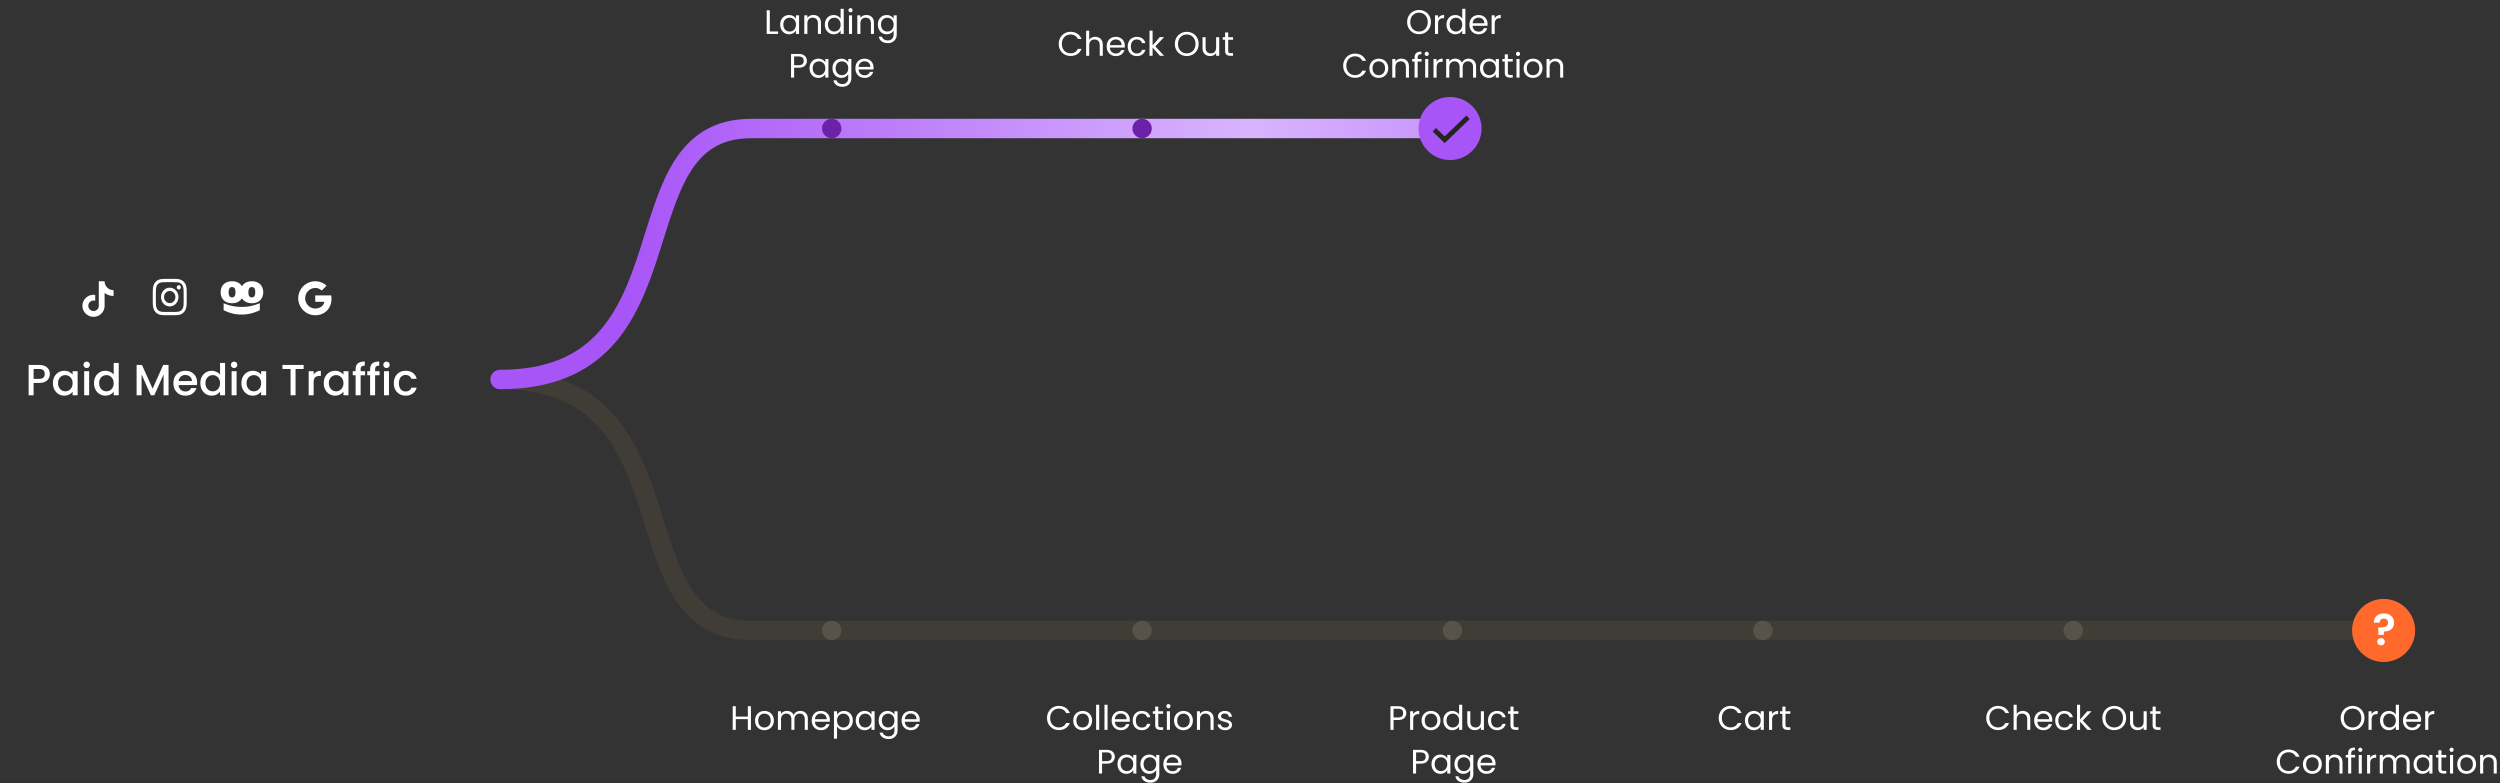 <svg xmlns="http://www.w3.org/2000/svg" width="1031" height="323" fill="none"><rect width="100%" height="100%" fill="#333333" stroke="none"/><path stroke="#403D37" stroke-linecap="round" stroke-linejoin="round" stroke-width="8" d="M206.25 156.496c82.5 0 46.339 103.5 103.5 103.5l676.25.001"/><defs><linearGradient id="a" x1="0%" x2="100%" y1="0%" y2="0%" gradientUnits="userSpaceOnUse"><stop offset="0%" stop-color="#a855f7"/><stop offset="25%" stop-color="#a855f7"/><stop offset="50%" stop-color="#d8b4fe"/><stop offset="75%" stop-color="#a855f7"/><stop offset="100%" stop-color="#a855f7"/><animate attributeName="x1" dur="2s" from="-100%" repeatCount="indefinite" to="100%"/><animate attributeName="x2" dur="2s" from="0%" repeatCount="indefinite" to="200%"/></linearGradient></defs><path stroke="url(#a)" stroke-linecap="round" stroke-linejoin="round" stroke-width="8" d="M206.25 156.501c82.5 0 46.339-103.5 103.5-103.5H598.5"/><path fill="#fff" d="M309.687 291.242V301h-1.274v-4.424h-4.97V301h-1.274v-9.758h1.274v4.284h4.97v-4.284h1.274zm5.521 9.884a3.965 3.965 0 0 1-1.96-.49 3.57 3.57 0 0 1-1.372-1.386c-.326-.607-.49-1.307-.49-2.1 0-.784.168-1.475.504-2.072a3.508 3.508 0 0 1 1.4-1.386c.588-.327 1.246-.49 1.974-.49s1.386.163 1.974.49a3.44 3.44 0 0 1 1.386 1.372c.346.597.518 1.293.518 2.086 0 .793-.177 1.493-.532 2.1a3.602 3.602 0 0 1-1.414 1.386 4.07 4.07 0 0 1-1.988.49zm0-1.12c.458 0 .887-.107 1.288-.322.402-.215.724-.537.966-.966.252-.429.378-.952.378-1.568 0-.616-.121-1.139-.364-1.568-.242-.429-.56-.747-.952-.952a2.605 2.605 0 0 0-1.274-.322c-.466 0-.896.107-1.288.322-.382.205-.69.523-.924.952-.233.429-.35.952-.35 1.568 0 .625.112 1.153.336 1.582.234.429.542.751.924.966.383.205.803.308 1.26.308zm14.835-6.818c.598 0 1.13.126 1.596.378.467.243.836.611 1.106 1.106.271.495.406 1.097.406 1.806V301h-1.26v-4.34c0-.765-.191-1.349-.574-1.75-.373-.411-.882-.616-1.526-.616-.662 0-1.19.215-1.582.644-.392.42-.588 1.031-.588 1.834V301h-1.26v-4.34c0-.765-.191-1.349-.574-1.75-.373-.411-.882-.616-1.526-.616-.662 0-1.19.215-1.582.644-.392.42-.588 1.031-.588 1.834V301h-1.274v-7.672h1.274v1.106a2.534 2.534 0 0 1 1.008-.924c.43-.215.901-.322 1.414-.322.644 0 1.214.145 1.708.434.495.289.864.714 1.106 1.274.215-.541.57-.961 1.064-1.26a3.134 3.134 0 0 1 1.652-.448zm12.198 3.682c0 .243-.014.499-.042.77h-6.132c.047.756.303 1.349.77 1.778.476.42 1.05.63 1.722.63.551 0 1.008-.126 1.372-.378.373-.261.635-.607.784-1.036h1.372a3.332 3.332 0 0 1-1.232 1.806c-.616.457-1.381.686-2.296.686-.728 0-1.381-.163-1.96-.49a3.503 3.503 0 0 1-1.344-1.386c-.327-.607-.49-1.307-.49-2.1 0-.793.159-1.489.476-2.086a3.309 3.309 0 0 1 1.33-1.372c.579-.327 1.241-.49 1.988-.49.728 0 1.372.159 1.932.476.56.317.989.756 1.288 1.316.308.551.462 1.176.462 1.876zm-1.316-.266c0-.485-.107-.901-.322-1.246a2.026 2.026 0 0 0-.882-.798 2.626 2.626 0 0 0-1.218-.28c-.644 0-1.195.205-1.652.616-.448.411-.705.98-.77 1.708h4.844zm4.272-1.862c.252-.439.625-.803 1.12-1.092.504-.299 1.087-.448 1.75-.448.681 0 1.297.163 1.848.49.56.327.998.789 1.316 1.386.317.588.476 1.274.476 2.058 0 .775-.159 1.465-.476 2.072a3.505 3.505 0 0 1-3.164 1.918c-.654 0-1.232-.145-1.736-.434-.495-.299-.873-.667-1.134-1.106v5.054h-1.274v-11.312h1.274v1.414zm5.208 2.394c0-.579-.117-1.083-.35-1.512a2.418 2.418 0 0 0-.952-.98 2.578 2.578 0 0 0-1.302-.336c-.467 0-.901.117-1.302.35-.392.224-.71.555-.952.994-.234.429-.35.929-.35 1.498 0 .579.116 1.087.35 1.526.242.429.56.761.952.994.401.224.835.336 1.302.336.476 0 .91-.112 1.302-.336.401-.233.718-.565.952-.994.233-.439.35-.952.35-1.54zm2.503 0c0-.784.158-1.47.476-2.058a3.458 3.458 0 0 1 1.302-1.386c.56-.327 1.18-.49 1.862-.49.672 0 1.255.145 1.75.434.494.289.863.653 1.106 1.092v-1.4h1.288V301h-1.288v-1.428c-.252.448-.63.821-1.134 1.12-.495.289-1.074.434-1.736.434a3.474 3.474 0 0 1-1.848-.504 3.528 3.528 0 0 1-1.302-1.414c-.318-.607-.476-1.297-.476-2.072zm6.496.014c0-.579-.117-1.083-.35-1.512a2.418 2.418 0 0 0-.952-.98 2.5 2.5 0 0 0-1.302-.35c-.476 0-.91.112-1.302.336a2.438 2.438 0 0 0-.938.98c-.234.429-.35.933-.35 1.512 0 .588.116 1.101.35 1.54.233.429.546.761.938.994.392.224.826.336 1.302.336.476 0 .91-.112 1.302-.336.401-.233.718-.565.952-.994.233-.439.35-.947.35-1.526zm6.605-3.948c.662 0 1.241.145 1.736.434.504.289.877.653 1.12 1.092v-1.4h1.288v7.84c0 .7-.15 1.321-.448 1.862a3.17 3.17 0 0 1-1.288 1.288c-.551.308-1.195.462-1.932.462-1.008 0-1.848-.238-2.52-.714a2.79 2.79 0 0 1-1.19-1.946h1.26c.14.467.429.84.868 1.12.438.289.966.434 1.582.434.7 0 1.269-.219 1.708-.658.448-.439.672-1.055.672-1.848v-1.61c-.252.448-.626.821-1.12 1.12-.495.299-1.074.448-1.736.448a3.548 3.548 0 0 1-1.862-.504 3.528 3.528 0 0 1-1.302-1.414c-.318-.607-.476-1.297-.476-2.072 0-.784.158-1.47.476-2.058a3.458 3.458 0 0 1 1.302-1.386c.56-.327 1.18-.49 1.862-.49zm2.856 3.948c0-.579-.117-1.083-.35-1.512a2.418 2.418 0 0 0-.952-.98 2.5 2.5 0 0 0-1.302-.35c-.476 0-.91.112-1.302.336a2.438 2.438 0 0 0-.938.98c-.234.429-.35.933-.35 1.512 0 .588.116 1.101.35 1.54.233.429.546.761.938.994.392.224.826.336 1.302.336.476 0 .91-.112 1.302-.336.401-.233.718-.565.952-.994.233-.439.35-.947.35-1.526zm10.441-.28c0 .243-.014.499-.042.77h-6.132c.046.756.303 1.349.77 1.778.476.42 1.05.63 1.722.63.55 0 1.008-.126 1.372-.378.373-.261.634-.607.784-1.036h1.372a3.338 3.338 0 0 1-1.232 1.806c-.616.457-1.382.686-2.296.686-.728 0-1.382-.163-1.96-.49a3.49 3.49 0 0 1-1.344-1.386c-.327-.607-.49-1.307-.49-2.1 0-.793.158-1.489.476-2.086a3.303 3.303 0 0 1 1.33-1.372c.578-.327 1.241-.49 1.988-.49.728 0 1.372.159 1.932.476.56.317.989.756 1.288 1.316.308.551.462 1.176.462 1.876zm-1.316-.266c0-.485-.108-.901-.322-1.246a2.026 2.026 0 0 0-.882-.798 2.626 2.626 0 0 0-1.218-.28c-.644 0-1.195.205-1.652.616-.448.411-.705.98-.77 1.708h4.844zm53.804-.49c0-.952.215-1.806.644-2.562a4.687 4.687 0 0 1 1.75-1.792 4.887 4.887 0 0 1 2.478-.644c1.064 0 1.993.257 2.786.77.794.513 1.372 1.241 1.736 2.184h-1.526a3.04 3.04 0 0 0-1.176-1.358c-.504-.317-1.11-.476-1.82-.476-.681 0-1.292.159-1.834.476-.541.317-.966.77-1.274 1.358-.308.579-.462 1.26-.462 2.044 0 .775.154 1.456.462 2.044a3.337 3.337 0 0 0 1.274 1.344 3.564 3.564 0 0 0 1.834.476c.71 0 1.316-.154 1.82-.462a3.04 3.04 0 0 0 1.176-1.358h1.526c-.364.933-.942 1.657-1.736 2.17-.793.504-1.722.756-2.786.756-.905 0-1.731-.21-2.478-.63a4.713 4.713 0 0 1-1.75-1.778c-.429-.756-.644-1.61-.644-2.562zm14.637 5.012a3.963 3.963 0 0 1-1.96-.49 3.564 3.564 0 0 1-1.372-1.386c-.327-.607-.49-1.307-.49-2.1 0-.784.168-1.475.504-2.072a3.501 3.501 0 0 1 1.4-1.386c.588-.327 1.246-.49 1.974-.49s1.386.163 1.974.49a3.44 3.44 0 0 1 1.386 1.372c.345.597.518 1.293.518 2.086 0 .793-.177 1.493-.532 2.1a3.609 3.609 0 0 1-1.414 1.386 4.07 4.07 0 0 1-1.988.49zm0-1.12c.457 0 .887-.107 1.288-.322.401-.215.723-.537.966-.966.252-.429.378-.952.378-1.568 0-.616-.121-1.139-.364-1.568-.243-.429-.56-.747-.952-.952a2.607 2.607 0 0 0-1.274-.322c-.467 0-.896.107-1.288.322-.383.205-.691.523-.924.952-.233.429-.35.952-.35 1.568 0 .625.112 1.153.336 1.582.233.429.541.751.924.966.383.205.803.308 1.26.308zm6.883-9.366V301h-1.274v-10.36h1.274zm3.445 0V301h-1.274v-10.36h1.274zm9.172 6.23c0 .243-.014.499-.042.77h-6.132c.046.756.303 1.349.77 1.778.476.42 1.05.63 1.722.63.55 0 1.008-.126 1.372-.378.373-.261.634-.607.784-1.036h1.372a3.338 3.338 0 0 1-1.232 1.806c-.616.457-1.382.686-2.296.686-.728 0-1.382-.163-1.96-.49a3.49 3.49 0 0 1-1.344-1.386c-.327-.607-.49-1.307-.49-2.1 0-.793.158-1.489.476-2.086a3.303 3.303 0 0 1 1.33-1.372c.578-.327 1.241-.49 1.988-.49.728 0 1.372.159 1.932.476.56.317.989.756 1.288 1.316.308.551.462 1.176.462 1.876zm-1.316-.266c0-.485-.108-.901-.322-1.246a2.026 2.026 0 0 0-.882-.798 2.626 2.626 0 0 0-1.218-.28c-.644 0-1.195.205-1.652.616-.448.411-.705.98-.77 1.708h4.844zm2.521.546c0-.793.159-1.484.476-2.072a3.436 3.436 0 0 1 1.316-1.386c.57-.327 1.218-.49 1.946-.49.943 0 1.718.229 2.324.686.616.457 1.022 1.092 1.218 1.904h-1.372a1.954 1.954 0 0 0-.77-1.106c-.373-.271-.84-.406-1.4-.406-.728 0-1.316.252-1.764.756-.448.495-.672 1.199-.672 2.114 0 .924.224 1.638.672 2.142.448.504 1.036.756 1.764.756.56 0 1.027-.131 1.4-.392.374-.261.63-.635.77-1.12h1.372c-.205.784-.616 1.414-1.232 1.89-.616.467-1.386.7-2.31.7-.728 0-1.376-.163-1.946-.49a3.436 3.436 0 0 1-1.316-1.386c-.317-.597-.476-1.297-.476-2.1zm10.534-2.772v4.522c0 .373.079.639.238.798.159.149.434.224.826.224h.938V301h-1.148c-.709 0-1.241-.163-1.596-.49-.355-.327-.532-.863-.532-1.61v-4.522h-.994v-1.05h.994v-1.932h1.274v1.932h2.002v1.05h-2.002zm4.204-2.296a.837.837 0 0 1-.616-.252.837.837 0 0 1-.252-.616c0-.243.084-.448.252-.616a.837.837 0 0 1 .616-.252c.233 0 .429.084.588.252a.837.837 0 0 1 .252.616.837.837 0 0 1-.252.616.778.778 0 0 1-.588.252zm.616 1.246V301h-1.274v-7.672h1.274zm5.517 7.798a3.963 3.963 0 0 1-1.96-.49 3.564 3.564 0 0 1-1.372-1.386c-.327-.607-.49-1.307-.49-2.1 0-.784.168-1.475.504-2.072a3.501 3.501 0 0 1 1.4-1.386c.588-.327 1.246-.49 1.974-.49s1.386.163 1.974.49a3.44 3.44 0 0 1 1.386 1.372c.345.597.518 1.293.518 2.086 0 .793-.177 1.493-.532 2.1a3.609 3.609 0 0 1-1.414 1.386 4.07 4.07 0 0 1-1.988.49zm0-1.12c.457 0 .887-.107 1.288-.322.401-.215.723-.537.966-.966.252-.429.378-.952.378-1.568 0-.616-.121-1.139-.364-1.568-.243-.429-.56-.747-.952-.952a2.607 2.607 0 0 0-1.274-.322c-.467 0-.896.107-1.288.322-.383.205-.691.523-.924.952-.233.429-.35.952-.35 1.568 0 .625.112 1.153.336 1.582.233.429.541.751.924.966.383.205.803.308 1.26.308zm9.347-6.818c.933 0 1.689.285 2.268.854.579.56.868 1.372.868 2.436V301h-1.26v-4.34c0-.765-.191-1.349-.574-1.75-.383-.411-.905-.616-1.568-.616-.672 0-1.209.21-1.61.63-.392.42-.588 1.031-.588 1.834V301h-1.274v-7.672h1.274v1.092a2.545 2.545 0 0 1 1.022-.91 3.231 3.231 0 0 1 1.442-.322zm7.933 7.938a4.052 4.052 0 0 1-1.582-.294c-.467-.205-.835-.485-1.106-.84a2.267 2.267 0 0 1-.448-1.246h1.316c.037.383.215.695.532.938.327.243.751.364 1.274.364.485 0 .868-.107 1.148-.322.28-.215.42-.485.42-.812a.786.786 0 0 0-.448-.742c-.299-.168-.761-.331-1.386-.49a11.425 11.425 0 0 1-1.4-.448 2.652 2.652 0 0 1-.924-.686c-.252-.308-.378-.709-.378-1.204 0-.392.117-.751.35-1.078.233-.327.565-.583.994-.77.429-.196.919-.294 1.47-.294.849 0 1.535.215 2.058.644.523.429.803 1.017.84 1.764h-1.274a1.307 1.307 0 0 0-.49-.966c-.289-.243-.681-.364-1.176-.364-.457 0-.821.098-1.092.294-.271.196-.406.453-.406.77a.88.88 0 0 0 .238.63c.168.159.373.289.616.392.252.093.597.201 1.036.322.551.149.999.299 1.344.448.345.14.639.355.882.644.252.289.383.667.392 1.134 0 .42-.117.798-.35 1.134-.233.336-.565.602-.994.798-.42.187-.905.28-1.456.28zm-45.54 10.972c0 .812-.28 1.489-.84 2.03-.551.532-1.396.798-2.534.798h-1.876V319h-1.274v-9.758h3.15c1.101 0 1.936.266 2.506.798.578.532.868 1.218.868 2.058zm-3.374 1.778c.709 0 1.232-.154 1.568-.462.336-.308.504-.747.504-1.316 0-1.204-.691-1.806-2.072-1.806h-1.876v3.584h1.876zm4.481 1.26c0-.784.159-1.47.476-2.058a3.458 3.458 0 0 1 1.302-1.386 3.625 3.625 0 0 1 1.862-.49c.672 0 1.255.145 1.75.434.495.289.863.653 1.106 1.092v-1.4h1.288V319h-1.288v-1.428c-.252.448-.63.821-1.134 1.12-.495.289-1.073.434-1.736.434a3.48 3.48 0 0 1-1.848-.504 3.528 3.528 0 0 1-1.302-1.414c-.317-.607-.476-1.297-.476-2.072zm6.496.014c0-.579-.117-1.083-.35-1.512a2.412 2.412 0 0 0-.952-.98 2.5 2.5 0 0 0-1.302-.35c-.476 0-.91.112-1.302.336a2.438 2.438 0 0 0-.938.98c-.233.429-.35.933-.35 1.512 0 .588.117 1.101.35 1.54.233.429.546.761.938.994.392.224.826.336 1.302.336.476 0 .91-.112 1.302-.336.401-.233.719-.565.952-.994.233-.439.35-.947.35-1.526zm6.605-3.948c.663 0 1.241.145 1.736.434.504.289.877.653 1.12 1.092v-1.4h1.288v7.84c0 .7-.149 1.321-.448 1.862a3.17 3.17 0 0 1-1.288 1.288c-.551.308-1.195.462-1.932.462-1.008 0-1.848-.238-2.52-.714a2.79 2.79 0 0 1-1.19-1.946h1.26c.14.467.429.84.868 1.12.439.289.966.434 1.582.434.7 0 1.269-.219 1.708-.658.448-.439.672-1.055.672-1.848v-1.61c-.252.448-.625.821-1.12 1.12-.495.299-1.073.448-1.736.448a3.551 3.551 0 0 1-1.862-.504 3.528 3.528 0 0 1-1.302-1.414c-.317-.607-.476-1.297-.476-2.072 0-.784.159-1.47.476-2.058a3.458 3.458 0 0 1 1.302-1.386 3.625 3.625 0 0 1 1.862-.49zm2.856 3.948c0-.579-.117-1.083-.35-1.512a2.412 2.412 0 0 0-.952-.98 2.5 2.5 0 0 0-1.302-.35c-.476 0-.91.112-1.302.336a2.438 2.438 0 0 0-.938.98c-.233.429-.35.933-.35 1.512 0 .588.117 1.101.35 1.54.233.429.546.761.938.994.392.224.826.336 1.302.336.476 0 .91-.112 1.302-.336.401-.233.719-.565.952-.994.233-.439.35-.947.35-1.526zm10.441-.28c0 .243-.014.499-.042.77h-6.132c.046.756.303 1.349.77 1.778.476.42 1.05.63 1.722.63.55 0 1.008-.126 1.372-.378.373-.261.634-.607.784-1.036h1.372a3.338 3.338 0 0 1-1.232 1.806c-.616.457-1.382.686-2.296.686-.728 0-1.382-.163-1.96-.49a3.49 3.49 0 0 1-1.344-1.386c-.327-.607-.49-1.307-.49-2.1 0-.793.158-1.489.476-2.086a3.303 3.303 0 0 1 1.33-1.372c.578-.327 1.241-.49 1.988-.49.728 0 1.372.159 1.932.476.56.317.989.756 1.288 1.316.308.551.462 1.176.462 1.876zm-1.316-.266c0-.485-.108-.901-.322-1.246a2.026 2.026 0 0 0-.882-.798 2.626 2.626 0 0 0-1.218-.28c-.644 0-1.195.205-1.652.616-.448.411-.705.98-.77 1.708h4.844zm94.014-20.506c0 .812-.28 1.489-.84 2.03-.551.532-1.396.798-2.534.798H574.7V301h-1.274v-9.758h3.15c1.101 0 1.936.266 2.506.798.578.532.868 1.218.868 2.058zm-3.374 1.778c.709 0 1.232-.154 1.568-.462.336-.308.504-.747.504-1.316 0-1.204-.691-1.806-2.072-1.806H574.7v3.584h1.876zm6.231-1.302c.224-.439.541-.779.952-1.022.42-.243.929-.364 1.526-.364v1.316h-.336c-1.428 0-2.142.775-2.142 2.324V301h-1.274v-7.672h1.274v1.246zm7.295 6.552a3.963 3.963 0 0 1-1.96-.49 3.564 3.564 0 0 1-1.372-1.386c-.327-.607-.49-1.307-.49-2.1 0-.784.168-1.475.504-2.072a3.501 3.501 0 0 1 1.4-1.386c.588-.327 1.246-.49 1.974-.49s1.386.163 1.974.49a3.44 3.44 0 0 1 1.386 1.372c.345.597.518 1.293.518 2.086 0 .793-.178 1.493-.532 2.1a3.615 3.615 0 0 1-1.414 1.386c-.598.327-1.26.49-1.988.49zm0-1.12a2.69 2.69 0 0 0 1.288-.322c.401-.215.723-.537.966-.966.252-.429.378-.952.378-1.568 0-.616-.122-1.139-.364-1.568-.243-.429-.56-.747-.952-.952a2.607 2.607 0 0 0-1.274-.322c-.467 0-.896.107-1.288.322-.383.205-.691.523-.924.952-.234.429-.35.952-.35 1.568 0 .625.112 1.153.336 1.582.233.429.541.751.924.966.382.205.802.308 1.26.308zm5.133-2.87c0-.784.158-1.47.476-2.058a3.458 3.458 0 0 1 1.302-1.386 3.65 3.65 0 0 1 1.876-.49c.597 0 1.152.14 1.666.42.513.271.905.63 1.176 1.078v-4.06h1.288V301h-1.288v-1.442c-.252.457-.626.835-1.12 1.134-.495.289-1.074.434-1.736.434a3.548 3.548 0 0 1-1.862-.504 3.528 3.528 0 0 1-1.302-1.414c-.318-.607-.476-1.297-.476-2.072zm6.496.014c0-.579-.117-1.083-.35-1.512a2.418 2.418 0 0 0-.952-.98 2.5 2.5 0 0 0-1.302-.35c-.476 0-.91.112-1.302.336a2.438 2.438 0 0 0-.938.98c-.234.429-.35.933-.35 1.512 0 .588.116 1.101.35 1.54.233.429.546.761.938.994.392.224.826.336 1.302.336.476 0 .91-.112 1.302-.336.401-.233.718-.565.952-.994.233-.439.35-.947.35-1.526zm10.245-3.822V301h-1.274v-1.134c-.243.392-.584.7-1.022.924-.43.215-.906.322-1.428.322a3.488 3.488 0 0 1-1.61-.364 2.784 2.784 0 0 1-1.134-1.12c-.271-.495-.406-1.097-.406-1.806v-4.494h1.26v4.326c0 .756.191 1.339.574 1.75.382.401.905.602 1.568.602.681 0 1.218-.21 1.61-.63.392-.42.588-1.031.588-1.834v-4.214h1.274zm1.675 3.822c0-.793.158-1.484.476-2.072a3.43 3.43 0 0 1 1.316-1.386c.569-.327 1.218-.49 1.946-.49.942 0 1.717.229 2.324.686.616.457 1.022 1.092 1.218 1.904h-1.372a1.963 1.963 0 0 0-.77-1.106c-.374-.271-.84-.406-1.4-.406-.728 0-1.316.252-1.764.756-.448.495-.672 1.199-.672 2.114 0 .924.224 1.638.672 2.142.448.504 1.036.756 1.764.756.56 0 1.026-.131 1.4-.392.373-.261.63-.635.77-1.12h1.372c-.206.784-.616 1.414-1.232 1.89-.616.467-1.386.7-2.31.7-.728 0-1.377-.163-1.946-.49a3.43 3.43 0 0 1-1.316-1.386c-.318-.597-.476-1.297-.476-2.1zm10.534-2.772v4.522c0 .373.079.639.238.798.158.149.434.224.826.224h.938V301h-1.148c-.71 0-1.242-.163-1.596-.49-.355-.327-.532-.863-.532-1.61v-4.522h-.994v-1.05h.994v-1.932h1.274v1.932h2.002v1.05h-2.002zm-34.938 17.72c0 .812-.28 1.489-.84 2.03-.551.532-1.396.798-2.534.798h-1.876V319h-1.274v-9.758h3.15c1.101 0 1.936.266 2.506.798.578.532.868 1.218.868 2.058zm-3.374 1.778c.709 0 1.232-.154 1.568-.462.336-.308.504-.747.504-1.316 0-1.204-.691-1.806-2.072-1.806h-1.876v3.584h1.876zm4.481 1.26c0-.784.159-1.47.476-2.058a3.458 3.458 0 0 1 1.302-1.386 3.625 3.625 0 0 1 1.862-.49c.672 0 1.255.145 1.75.434.495.289.863.653 1.106 1.092v-1.4h1.288V319h-1.288v-1.428c-.252.448-.63.821-1.134 1.12-.495.289-1.073.434-1.736.434a3.48 3.48 0 0 1-1.848-.504 3.528 3.528 0 0 1-1.302-1.414c-.317-.607-.476-1.297-.476-2.072zm6.496.014c0-.579-.117-1.083-.35-1.512a2.412 2.412 0 0 0-.952-.98 2.5 2.5 0 0 0-1.302-.35c-.476 0-.91.112-1.302.336a2.438 2.438 0 0 0-.938.98c-.233.429-.35.933-.35 1.512 0 .588.117 1.101.35 1.54.233.429.546.761.938.994.392.224.826.336 1.302.336.476 0 .91-.112 1.302-.336.401-.233.719-.565.952-.994.233-.439.35-.947.35-1.526zm6.605-3.948c.663 0 1.241.145 1.736.434.504.289.877.653 1.12 1.092v-1.4h1.288v7.84c0 .7-.149 1.321-.448 1.862a3.17 3.17 0 0 1-1.288 1.288c-.551.308-1.195.462-1.932.462-1.008 0-1.848-.238-2.52-.714a2.79 2.79 0 0 1-1.19-1.946h1.26c.14.467.429.84.868 1.12.439.289.966.434 1.582.434.7 0 1.269-.219 1.708-.658.448-.439.672-1.055.672-1.848v-1.61c-.252.448-.625.821-1.12 1.12-.495.299-1.073.448-1.736.448a3.551 3.551 0 0 1-1.862-.504 3.528 3.528 0 0 1-1.302-1.414c-.317-.607-.476-1.297-.476-2.072 0-.784.159-1.47.476-2.058a3.458 3.458 0 0 1 1.302-1.386 3.625 3.625 0 0 1 1.862-.49zm2.856 3.948c0-.579-.117-1.083-.35-1.512a2.412 2.412 0 0 0-.952-.98 2.5 2.5 0 0 0-1.302-.35c-.476 0-.91.112-1.302.336a2.438 2.438 0 0 0-.938.98c-.233.429-.35.933-.35 1.512 0 .588.117 1.101.35 1.54.233.429.546.761.938.994.392.224.826.336 1.302.336.476 0 .91-.112 1.302-.336.401-.233.719-.565.952-.994.233-.439.35-.947.35-1.526zm10.441-.28c0 .243-.014.499-.042.77h-6.132c.046.756.303 1.349.77 1.778.476.42 1.05.63 1.722.63.55 0 1.008-.126 1.372-.378.373-.261.634-.607.784-1.036h1.372a3.338 3.338 0 0 1-1.232 1.806c-.616.457-1.382.686-2.296.686-.728 0-1.382-.163-1.96-.49a3.49 3.49 0 0 1-1.344-1.386c-.327-.607-.49-1.307-.49-2.1 0-.793.158-1.489.476-2.086a3.303 3.303 0 0 1 1.33-1.372c.578-.327 1.241-.49 1.988-.49.728 0 1.372.159 1.932.476.56.317.989.756 1.288 1.316.308.551.462 1.176.462 1.876zm-1.316-.266c0-.485-.108-.901-.322-1.246a2.026 2.026 0 0 0-.882-.798 2.626 2.626 0 0 0-1.218-.28c-.644 0-1.195.205-1.652.616-.448.411-.705.98-.77 1.708h4.844zm93.367-18.49c0-.952.215-1.806.644-2.562a4.687 4.687 0 0 1 1.75-1.792 4.887 4.887 0 0 1 2.478-.644c1.064 0 1.993.257 2.786.77.794.513 1.372 1.241 1.736 2.184h-1.526a3.04 3.04 0 0 0-1.176-1.358c-.504-.317-1.11-.476-1.82-.476-.681 0-1.292.159-1.834.476-.541.317-.966.77-1.274 1.358-.308.579-.462 1.26-.462 2.044 0 .775.154 1.456.462 2.044a3.337 3.337 0 0 0 1.274 1.344 3.564 3.564 0 0 0 1.834.476c.71 0 1.316-.154 1.82-.462a3.04 3.04 0 0 0 1.176-1.358h1.526c-.364.933-.942 1.657-1.736 2.17-.793.504-1.722.756-2.786.756-.905 0-1.731-.21-2.478-.63a4.713 4.713 0 0 1-1.75-1.778c-.429-.756-.644-1.61-.644-2.562zm10.815 1.022c0-.784.158-1.47.476-2.058a3.458 3.458 0 0 1 1.302-1.386c.56-.327 1.18-.49 1.862-.49.672 0 1.255.145 1.75.434.494.289.863.653 1.106 1.092v-1.4h1.288V301h-1.288v-1.428c-.252.448-.63.821-1.134 1.12-.495.289-1.074.434-1.736.434a3.474 3.474 0 0 1-1.848-.504 3.528 3.528 0 0 1-1.302-1.414c-.318-.607-.476-1.297-.476-2.072zm6.496.014c0-.579-.117-1.083-.35-1.512a2.418 2.418 0 0 0-.952-.98 2.5 2.5 0 0 0-1.302-.35c-.476 0-.91.112-1.302.336a2.438 2.438 0 0 0-.938.98c-.234.429-.35.933-.35 1.512 0 .588.116 1.101.35 1.54.233.429.546.761.938.994.392.224.826.336 1.302.336.476 0 .91-.112 1.302-.336.401-.233.718-.565.952-.994.233-.439.35-.947.35-1.526zm4.715-2.576c.224-.439.541-.779.952-1.022.42-.243.928-.364 1.526-.364v1.316h-.336c-1.428 0-2.142.775-2.142 2.324V301h-1.274v-7.672h1.274v1.246zm5.502-.196v4.522c0 .373.08.639.238.798.159.149.434.224.826.224h.938V301h-1.148c-.709 0-1.241-.163-1.596-.49-.354-.327-.532-.863-.532-1.61v-4.522h-.994v-1.05h.994v-1.932h1.274v1.932h2.002v1.05h-2.002zm82.794 1.736c0-.952.215-1.806.644-2.562a4.687 4.687 0 0 1 1.75-1.792 4.887 4.887 0 0 1 2.478-.644c1.064 0 1.993.257 2.786.77.794.513 1.372 1.241 1.736 2.184h-1.526a3.04 3.04 0 0 0-1.176-1.358c-.504-.317-1.11-.476-1.82-.476-.681 0-1.292.159-1.834.476-.541.317-.966.77-1.274 1.358-.308.579-.462 1.26-.462 2.044 0 .775.154 1.456.462 2.044a3.337 3.337 0 0 0 1.274 1.344 3.564 3.564 0 0 0 1.834.476c.71 0 1.316-.154 1.82-.462a3.04 3.04 0 0 0 1.176-1.358h1.526c-.364.933-.942 1.657-1.736 2.17-.793.504-1.722.756-2.786.756-.905 0-1.731-.21-2.478-.63a4.713 4.713 0 0 1-1.75-1.778c-.429-.756-.644-1.61-.644-2.562zm15.099-2.926c.579 0 1.101.126 1.568.378.467.243.831.611 1.092 1.106.271.495.406 1.097.406 1.806V301h-1.26v-4.34c0-.765-.191-1.349-.574-1.75-.383-.411-.905-.616-1.568-.616-.672 0-1.209.21-1.61.63-.392.42-.588 1.031-.588 1.834V301h-1.274v-10.36h1.274v3.78a2.52 2.52 0 0 1 1.036-.91 3.416 3.416 0 0 1 1.498-.322zm12.147 3.682c0 .243-.014.499-.042.77h-6.132c.047.756.303 1.349.77 1.778.476.42 1.05.63 1.722.63.551 0 1.008-.126 1.372-.378.373-.261.635-.607.784-1.036h1.372a3.332 3.332 0 0 1-1.232 1.806c-.616.457-1.381.686-2.296.686-.728 0-1.381-.163-1.96-.49a3.503 3.503 0 0 1-1.344-1.386c-.327-.607-.49-1.307-.49-2.1 0-.793.159-1.489.476-2.086a3.309 3.309 0 0 1 1.33-1.372c.579-.327 1.241-.49 1.988-.49.728 0 1.372.159 1.932.476.56.317.989.756 1.288 1.316.308.551.462 1.176.462 1.876zm-1.316-.266c0-.485-.107-.901-.322-1.246a2.026 2.026 0 0 0-.882-.798 2.626 2.626 0 0 0-1.218-.28c-.644 0-1.195.205-1.652.616-.448.411-.705.98-.77 1.708h4.844zm2.522.546c0-.793.158-1.484.476-2.072a3.43 3.43 0 0 1 1.316-1.386c.569-.327 1.218-.49 1.946-.49.942 0 1.717.229 2.324.686.616.457 1.022 1.092 1.218 1.904h-1.372a1.963 1.963 0 0 0-.77-1.106c-.374-.271-.84-.406-1.4-.406-.728 0-1.316.252-1.764.756-.448.495-.672 1.199-.672 2.114 0 .924.224 1.638.672 2.142.448.504 1.036.756 1.764.756.56 0 1.026-.131 1.4-.392.373-.261.63-.635.77-1.12h1.372c-.206.784-.616 1.414-1.232 1.89-.616.467-1.386.7-2.31.7-.728 0-1.377-.163-1.946-.49a3.43 3.43 0 0 1-1.316-1.386c-.318-.597-.476-1.297-.476-2.1zm13.264 3.85-3.01-3.388V301h-1.274v-10.36h1.274v6.09l2.954-3.402h1.778l-3.612 3.822 3.626 3.85h-1.736zm11.077.098c-.905 0-1.731-.21-2.478-.63a4.778 4.778 0 0 1-1.778-1.778c-.429-.765-.644-1.624-.644-2.576s.215-1.806.644-2.562a4.65 4.65 0 0 1 1.778-1.778 4.887 4.887 0 0 1 2.478-.644c.915 0 1.745.215 2.492.644a4.572 4.572 0 0 1 1.764 1.764c.429.756.644 1.615.644 2.576 0 .961-.215 1.82-.644 2.576a4.67 4.67 0 0 1-1.764 1.778c-.747.42-1.577.63-2.492.63zm0-1.106c.681 0 1.293-.159 1.834-.476.551-.317.98-.77 1.288-1.358.317-.588.476-1.269.476-2.044 0-.784-.159-1.465-.476-2.044a3.318 3.318 0 0 0-1.274-1.358c-.541-.317-1.157-.476-1.848-.476-.691 0-1.307.159-1.848.476a3.41 3.41 0 0 0-1.288 1.358c-.308.579-.462 1.26-.462 2.044 0 .775.154 1.456.462 2.044a3.41 3.41 0 0 0 1.288 1.358 3.639 3.639 0 0 0 1.848.476zm13.386-6.664V301h-1.274v-1.134c-.243.392-.583.7-1.022.924a3.142 3.142 0 0 1-1.428.322 3.49 3.49 0 0 1-1.61-.364 2.784 2.784 0 0 1-1.134-1.12c-.271-.495-.406-1.097-.406-1.806v-4.494h1.26v4.326c0 .756.191 1.339.574 1.75.383.401.905.602 1.568.602.681 0 1.218-.21 1.61-.63.392-.42.588-1.031.588-1.834v-4.214h1.274zm3.705 1.05v4.522c0 .373.079.639.238.798.159.149.434.224.826.224h.938V301h-1.148c-.709 0-1.241-.163-1.596-.49-.355-.327-.532-.863-.532-1.61v-4.522h-.994v-1.05h.994v-1.932h1.274v1.932h2.002v1.05h-2.002zm81.196 6.72c-.905 0-1.731-.21-2.478-.63a4.778 4.778 0 0 1-1.778-1.778c-.429-.765-.644-1.624-.644-2.576s.215-1.806.644-2.562a4.65 4.65 0 0 1 1.778-1.778 4.887 4.887 0 0 1 2.478-.644c.915 0 1.745.215 2.492.644a4.572 4.572 0 0 1 1.764 1.764c.429.756.644 1.615.644 2.576 0 .961-.215 1.82-.644 2.576a4.67 4.67 0 0 1-1.764 1.778c-.747.42-1.577.63-2.492.63zm0-1.106c.681 0 1.293-.159 1.834-.476.551-.317.98-.77 1.288-1.358.317-.588.476-1.269.476-2.044 0-.784-.159-1.465-.476-2.044a3.318 3.318 0 0 0-1.274-1.358c-.541-.317-1.157-.476-1.848-.476-.691 0-1.307.159-1.848.476a3.41 3.41 0 0 0-1.288 1.358c-.308.579-.462 1.26-.462 2.044 0 .775.154 1.456.462 2.044a3.41 3.41 0 0 0 1.288 1.358 3.639 3.639 0 0 0 1.848.476zm7.856-5.418c.224-.439.541-.779.952-1.022.42-.243.929-.364 1.526-.364v1.316h-.336c-1.428 0-2.142.775-2.142 2.324V301h-1.274v-7.672h1.274v1.246zm3.473 2.562c0-.784.158-1.47.476-2.058a3.458 3.458 0 0 1 1.302-1.386 3.65 3.65 0 0 1 1.876-.49c.597 0 1.152.14 1.666.42.513.271.905.63 1.176 1.078v-4.06h1.288V301h-1.288v-1.442c-.252.457-.626.835-1.12 1.134-.495.289-1.074.434-1.736.434a3.548 3.548 0 0 1-1.862-.504 3.528 3.528 0 0 1-1.302-1.414c-.318-.607-.476-1.297-.476-2.072zm6.496.014c0-.579-.117-1.083-.35-1.512a2.418 2.418 0 0 0-.952-.98 2.5 2.5 0 0 0-1.302-.35c-.476 0-.91.112-1.302.336a2.438 2.438 0 0 0-.938.98c-.234.429-.35.933-.35 1.512 0 .588.116 1.101.35 1.54.233.429.546.761.938.994.392.224.826.336 1.302.336.476 0 .91-.112 1.302-.336.401-.233.718-.565.952-.994.233-.439.35-.947.35-1.526zm10.441-.28c0 .243-.014.499-.042.77h-6.132c.046.756.303 1.349.77 1.778.476.42 1.05.63 1.722.63.55 0 1.008-.126 1.372-.378.373-.261.634-.607.784-1.036h1.372a3.338 3.338 0 0 1-1.232 1.806c-.616.457-1.382.686-2.296.686-.728 0-1.382-.163-1.96-.49a3.49 3.49 0 0 1-1.344-1.386c-.327-.607-.49-1.307-.49-2.1 0-.793.158-1.489.476-2.086a3.303 3.303 0 0 1 1.33-1.372c.578-.327 1.241-.49 1.988-.49.728 0 1.372.159 1.932.476.56.317.989.756 1.288 1.316.308.551.462 1.176.462 1.876zm-1.316-.266c0-.485-.108-.901-.322-1.246a2.026 2.026 0 0 0-.882-.798 2.626 2.626 0 0 0-1.218-.28c-.644 0-1.195.205-1.652.616-.448.411-.705.98-.77 1.708h4.844zm4.275-2.03c.22-.439.54-.779.95-1.022.42-.243.93-.364 1.52-.364v1.316h-.33c-1.43 0-2.14.775-2.14 2.324V301h-1.28v-7.672h1.28v1.246zm-62.498 19.54c0-.952.215-1.806.644-2.562a4.68 4.68 0 0 1 1.75-1.792 4.887 4.887 0 0 1 2.478-.644c1.064 0 1.993.257 2.786.77.793.513 1.372 1.241 1.736 2.184H946.8c-.271-.588-.663-1.041-1.176-1.358-.504-.317-1.111-.476-1.82-.476-.681 0-1.293.159-1.834.476-.541.317-.966.77-1.274 1.358-.308.579-.462 1.26-.462 2.044 0 .775.154 1.456.462 2.044a3.337 3.337 0 0 0 1.274 1.344c.541.317 1.153.476 1.834.476.709 0 1.316-.154 1.82-.462.513-.317.905-.77 1.176-1.358h1.526c-.364.933-.943 1.657-1.736 2.17-.793.504-1.722.756-2.786.756-.905 0-1.731-.21-2.478-.63a4.706 4.706 0 0 1-1.75-1.778c-.429-.756-.644-1.61-.644-2.562zm14.637 5.012a3.963 3.963 0 0 1-1.96-.49 3.564 3.564 0 0 1-1.372-1.386c-.327-.607-.49-1.307-.49-2.1 0-.784.168-1.475.504-2.072a3.501 3.501 0 0 1 1.4-1.386c.588-.327 1.246-.49 1.974-.49s1.386.163 1.974.49a3.44 3.44 0 0 1 1.386 1.372c.345.597.518 1.293.518 2.086 0 .793-.178 1.493-.532 2.1a3.615 3.615 0 0 1-1.414 1.386c-.598.327-1.26.49-1.988.49zm0-1.12a2.69 2.69 0 0 0 1.288-.322c.401-.215.723-.537.966-.966.252-.429.378-.952.378-1.568 0-.616-.122-1.139-.364-1.568-.243-.429-.56-.747-.952-.952a2.607 2.607 0 0 0-1.274-.322c-.467 0-.896.107-1.288.322-.383.205-.691.523-.924.952-.234.429-.35.952-.35 1.568 0 .625.112 1.153.336 1.582.233.429.541.751.924.966.382.205.802.308 1.26.308zm9.347-6.818c.933 0 1.689.285 2.268.854.578.56.868 1.372.868 2.436V319h-1.26v-4.34c0-.765-.192-1.349-.574-1.75-.383-.411-.906-.616-1.568-.616-.672 0-1.209.21-1.61.63-.392.42-.588 1.031-.588 1.834V319h-1.274v-7.672h1.274v1.092a2.538 2.538 0 0 1 1.022-.91 3.228 3.228 0 0 1 1.442-.322zm8.339 1.19h-1.61V319h-1.274v-6.622h-.994v-1.05h.994v-.546c0-.859.219-1.484.658-1.876.448-.401 1.162-.602 2.142-.602v1.064c-.56 0-.957.112-1.19.336-.224.215-.336.574-.336 1.078v.546h1.61v1.05zm2.143-2.296a.837.837 0 0 1-.616-.252.837.837 0 0 1-.252-.616c0-.243.084-.448.252-.616a.837.837 0 0 1 .616-.252c.233 0 .429.084.588.252a.837.837 0 0 1 .252.616.837.837 0 0 1-.252.616.778.778 0 0 1-.588.252zm.616 1.246V319h-1.274v-7.672h1.274zm3.445 1.246c.224-.439.542-.779.952-1.022.42-.243.929-.364 1.526-.364v1.316h-.336c-1.428 0-2.142.775-2.142 2.324V319h-1.274v-7.672h1.274v1.246zm13.175-1.386c.597 0 1.129.126 1.596.378.467.243.835.611 1.106 1.106.271.495.406 1.097.406 1.806V319h-1.26v-4.34c0-.765-.191-1.349-.574-1.75-.373-.411-.882-.616-1.526-.616-.663 0-1.19.215-1.582.644-.392.42-.588 1.031-.588 1.834V319h-1.26v-4.34c0-.765-.191-1.349-.574-1.75-.373-.411-.882-.616-1.526-.616-.663 0-1.19.215-1.582.644-.392.42-.588 1.031-.588 1.834V319h-1.274v-7.672h1.274v1.106a2.534 2.534 0 0 1 1.008-.924 3.113 3.113 0 0 1 1.414-.322c.644 0 1.213.145 1.708.434.495.289.863.714 1.106 1.274a2.52 2.52 0 0 1 1.064-1.26 3.131 3.131 0 0 1 1.652-.448zm4.722 3.948c0-.784.159-1.47.476-2.058a3.458 3.458 0 0 1 1.302-1.386 3.625 3.625 0 0 1 1.862-.49c.672 0 1.254.145 1.754.434.49.289.86.653 1.1 1.092v-1.4h1.29V319h-1.29v-1.428c-.25.448-.63.821-1.13 1.12-.5.289-1.075.434-1.738.434a3.48 3.48 0 0 1-1.848-.504 3.528 3.528 0 0 1-1.302-1.414c-.317-.607-.476-1.297-.476-2.072zm6.494.014c0-.579-.11-1.083-.35-1.512a2.395 2.395 0 0 0-.95-.98 2.496 2.496 0 0 0-1.302-.35c-.476 0-.91.112-1.302.336a2.438 2.438 0 0 0-.938.98c-.233.429-.35.933-.35 1.512 0 .588.117 1.101.35 1.54.233.429.546.761.938.994.392.224.826.336 1.302.336.476 0 .912-.112 1.302-.336.4-.233.72-.565.95-.994.24-.439.35-.947.35-1.526zm5-2.772v4.522c0 .373.08.639.23.798.16.149.44.224.83.224h.94V319h-1.15c-.71 0-1.24-.163-1.6-.49-.35-.327-.53-.863-.53-1.61v-4.522h-.99v-1.05h.99v-1.932h1.28v1.932h2v1.05h-2zm4.2-2.296a.854.854 0 0 1-.87-.868.854.854 0 0 1 .87-.868c.23 0 .43.084.59.252.17.168.25.373.25.616s-.08.448-.25.616a.788.788 0 0 1-.59.252zm.62 1.246V319h-1.28v-7.672h1.28zm5.51 7.798c-.71 0-1.37-.163-1.96-.49a3.648 3.648 0 0 1-1.37-1.386c-.32-.607-.49-1.307-.49-2.1 0-.784.17-1.475.51-2.072.34-.607.81-1.069 1.4-1.386.58-.327 1.24-.49 1.97-.49s1.39.163 1.97.49c.59.317 1.05.775 1.39 1.372.35.597.52 1.293.52 2.086 0 .793-.18 1.493-.53 2.1a3.637 3.637 0 0 1-1.42 1.386c-.6.327-1.26.49-1.99.49zm0-1.12c.46 0 .89-.107 1.29-.322.4-.215.73-.537.97-.966.25-.429.38-.952.38-1.568 0-.616-.13-1.139-.37-1.568a2.328 2.328 0 0 0-.95-.952 2.606 2.606 0 0 0-1.27-.322c-.47 0-.9.107-1.29.322-.38.205-.69.523-.93.952-.23.429-.35.952-.35 1.568 0 .625.12 1.153.34 1.582.23.429.54.751.92.966.39.205.81.308 1.26.308zm9.35-6.818c.93 0 1.69.285 2.27.854.58.56.87 1.372.87 2.436V319h-1.26v-4.34c0-.765-.19-1.349-.58-1.75-.38-.411-.9-.616-1.57-.616s-1.2.21-1.61.63c-.39.42-.58 1.031-.58 1.834V319h-1.28v-7.672h1.28v1.092a2.52 2.52 0 0 1 1.02-.91c.44-.215.92-.322 1.44-.322zM317.461 12.964h3.416V14h-4.69V4.242h1.274v8.722zm4.293-2.828c0-.784.159-1.47.476-2.058a3.467 3.467 0 0 1 1.302-1.386 3.629 3.629 0 0 1 1.862-.49c.672 0 1.256.145 1.75.434.495.29.864.653 1.106 1.092v-1.4h1.288V14h-1.288v-1.428c-.252.448-.63.821-1.134 1.12-.494.29-1.073.434-1.736.434a3.48 3.48 0 0 1-1.848-.504 3.544 3.544 0 0 1-1.302-1.414c-.317-.607-.476-1.297-.476-2.072zm6.496.014c0-.579-.116-1.083-.35-1.512a2.403 2.403 0 0 0-.952-.98 2.498 2.498 0 0 0-1.302-.35c-.476 0-.91.112-1.302.336-.392.224-.704.55-.938.98-.233.43-.35.933-.35 1.512 0 .588.117 1.101.35 1.54.234.43.546.76.938.994.392.224.826.336 1.302.336.476 0 .91-.112 1.302-.336.402-.233.719-.565.952-.994.234-.439.35-.947.35-1.526zm7.179-3.962c.934 0 1.69.285 2.268.854.579.56.868 1.372.868 2.436V14h-1.26V9.66c0-.765-.191-1.349-.574-1.75-.382-.41-.905-.616-1.568-.616-.672 0-1.208.21-1.61.63-.392.42-.588 1.031-.588 1.834V14h-1.274V6.328h1.274V7.42a2.542 2.542 0 0 1 1.022-.91c.439-.215.92-.322 1.442-.322zm4.741 3.948c0-.784.159-1.47.476-2.058a3.467 3.467 0 0 1 1.302-1.386 3.656 3.656 0 0 1 1.876-.49c.598 0 1.153.14 1.666.42.514.27.906.63 1.176 1.078V3.64h1.288V14h-1.288v-1.442a3.03 3.03 0 0 1-1.12 1.134c-.494.29-1.073.434-1.736.434a3.551 3.551 0 0 1-1.862-.504 3.544 3.544 0 0 1-1.302-1.414c-.317-.607-.476-1.297-.476-2.072zm6.496.014c0-.579-.116-1.083-.35-1.512a2.403 2.403 0 0 0-.952-.98 2.498 2.498 0 0 0-1.302-.35c-.476 0-.91.112-1.302.336-.392.224-.704.55-.938.98-.233.43-.35.933-.35 1.512 0 .588.117 1.101.35 1.54.234.43.546.76.938.994.392.224.826.336 1.302.336.476 0 .91-.112 1.302-.336.402-.233.719-.565.952-.994.234-.439.35-.947.35-1.526zm4.099-5.068a.839.839 0 0 1-.616-.252.838.838 0 0 1-.252-.616c0-.243.084-.448.252-.616a.839.839 0 0 1 .616-.252c.234 0 .43.084.588.252a.838.838 0 0 1 .252.616.838.838 0 0 1-.252.616.775.775 0 0 1-.588.252zm.616 1.246V14h-1.274V6.328h1.274zm5.91-.14c.933 0 1.689.285 2.268.854.578.56.868 1.372.868 2.436V14h-1.26V9.66c0-.765-.192-1.349-.574-1.75-.383-.41-.906-.616-1.568-.616-.672 0-1.209.21-1.61.63-.392.42-.588 1.031-.588 1.834V14h-1.274V6.328h1.274V7.42a2.536 2.536 0 0 1 1.022-.91 3.233 3.233 0 0 1 1.442-.322zm8.381.014c.662 0 1.241.145 1.736.434.504.29.877.653 1.12 1.092v-1.4h1.288v7.84c0 .7-.15 1.32-.448 1.862-.299.55-.728.98-1.288 1.288-.551.308-1.195.462-1.932.462-1.008 0-1.848-.238-2.52-.714a2.79 2.79 0 0 1-1.19-1.946h1.26c.14.467.429.84.868 1.12.438.29.966.434 1.582.434.7 0 1.269-.22 1.708-.658.448-.439.672-1.055.672-1.848v-1.61c-.252.448-.626.821-1.12 1.12-.495.299-1.074.448-1.736.448a3.548 3.548 0 0 1-1.862-.504 3.53 3.53 0 0 1-1.302-1.414c-.318-.607-.476-1.297-.476-2.072 0-.784.158-1.47.476-2.058a3.453 3.453 0 0 1 1.302-1.386c.56-.327 1.18-.49 1.862-.49zm2.856 3.948c0-.579-.117-1.083-.35-1.512a2.416 2.416 0 0 0-.952-.98 2.498 2.498 0 0 0-1.302-.35c-.476 0-.91.112-1.302.336-.392.224-.705.55-.938.98-.234.43-.35.933-.35 1.512 0 .588.116 1.101.35 1.54.233.43.546.76.938.994.392.224.826.336 1.302.336.476 0 .91-.112 1.302-.336.401-.233.718-.565.952-.994.233-.439.35-.947.35-1.526zm-35.781 14.948c0 .812-.28 1.489-.84 2.03-.551.532-1.396.798-2.534.798h-1.876V32h-1.274v-9.758h3.15c1.101 0 1.936.266 2.506.798.578.532.868 1.218.868 2.058zm-3.374 1.778c.709 0 1.232-.154 1.568-.462.336-.308.504-.747.504-1.316 0-1.204-.691-1.806-2.072-1.806h-1.876v3.584h1.876zm4.481 1.26c0-.784.159-1.47.476-2.058a3.454 3.454 0 0 1 1.302-1.386 3.628 3.628 0 0 1 1.862-.49c.672 0 1.255.145 1.75.434.495.29.863.653 1.106 1.092v-1.4h1.288V32h-1.288v-1.428c-.252.448-.63.821-1.134 1.12-.495.29-1.073.434-1.736.434a3.48 3.48 0 0 1-1.848-.504 3.53 3.53 0 0 1-1.302-1.414c-.317-.607-.476-1.297-.476-2.072zm6.496.014c0-.579-.117-1.083-.35-1.512a2.41 2.41 0 0 0-.952-.98 2.498 2.498 0 0 0-1.302-.35c-.476 0-.91.112-1.302.336-.392.224-.705.55-.938.98-.233.43-.35.933-.35 1.512 0 .588.117 1.101.35 1.54.233.43.546.76.938.994.392.224.826.336 1.302.336.476 0 .91-.112 1.302-.336.401-.233.719-.565.952-.994.233-.439.35-.947.35-1.526zm6.605-3.948c.663 0 1.241.145 1.736.434.504.29.877.653 1.12 1.092v-1.4h1.288v7.84c0 .7-.149 1.32-.448 1.862-.299.55-.728.98-1.288 1.288-.551.308-1.195.462-1.932.462-1.008 0-1.848-.238-2.52-.714a2.79 2.79 0 0 1-1.19-1.946h1.26c.14.467.429.84.868 1.12.439.29.966.434 1.582.434.7 0 1.269-.22 1.708-.658.448-.439.672-1.055.672-1.848v-1.61c-.252.448-.625.821-1.12 1.12-.495.299-1.073.448-1.736.448a3.551 3.551 0 0 1-1.862-.504 3.53 3.53 0 0 1-1.302-1.414c-.317-.607-.476-1.297-.476-2.072 0-.784.159-1.47.476-2.058a3.454 3.454 0 0 1 1.302-1.386 3.628 3.628 0 0 1 1.862-.49zm2.856 3.948c0-.579-.117-1.083-.35-1.512a2.41 2.41 0 0 0-.952-.98 2.498 2.498 0 0 0-1.302-.35c-.476 0-.91.112-1.302.336-.392.224-.705.55-.938.98-.233.43-.35.933-.35 1.512 0 .588.117 1.101.35 1.54.233.43.546.76.938.994.392.224.826.336 1.302.336.476 0 .91-.112 1.302-.336.401-.233.719-.565.952-.994.233-.439.35-.947.35-1.526zm10.441-.28c0 .243-.014.5-.042.77h-6.132c.046.756.303 1.349.77 1.778.476.42 1.05.63 1.722.63.55 0 1.008-.126 1.372-.378.373-.261.634-.607.784-1.036h1.372a3.336 3.336 0 0 1-1.232 1.806c-.616.457-1.382.686-2.296.686-.728 0-1.382-.163-1.96-.49a3.485 3.485 0 0 1-1.344-1.386c-.327-.607-.49-1.307-.49-2.1 0-.793.158-1.489.476-2.086a3.303 3.303 0 0 1 1.33-1.372c.578-.327 1.241-.49 1.988-.49.728 0 1.372.159 1.932.476.56.317.989.756 1.288 1.316.308.55.462 1.176.462 1.876zm-1.316-.266c0-.485-.108-.9-.322-1.246a2.03 2.03 0 0 0-.882-.798 2.63 2.63 0 0 0-1.218-.28c-.644 0-1.195.205-1.652.616-.448.41-.705.98-.77 1.708h4.844zm77.689-9.49c0-.952.215-1.806.644-2.562a4.687 4.687 0 0 1 1.75-1.792 4.884 4.884 0 0 1 2.478-.644c1.064 0 1.993.257 2.786.77.794.513 1.372 1.241 1.736 2.184h-1.526a3.041 3.041 0 0 0-1.176-1.358c-.504-.317-1.11-.476-1.82-.476-.681 0-1.292.159-1.834.476a3.32 3.32 0 0 0-1.274 1.358c-.308.579-.462 1.26-.462 2.044 0 .775.154 1.456.462 2.044a3.341 3.341 0 0 0 1.274 1.344 3.561 3.561 0 0 0 1.834.476c.71 0 1.316-.154 1.82-.462a3.04 3.04 0 0 0 1.176-1.358h1.526c-.364.933-.942 1.657-1.736 2.17-.793.504-1.722.756-2.786.756-.905 0-1.731-.21-2.478-.63a4.715 4.715 0 0 1-1.75-1.778c-.429-.756-.644-1.61-.644-2.562zm15.099-2.926c.579 0 1.101.126 1.568.378.467.243.831.611 1.092 1.106.271.495.406 1.097.406 1.806V23h-1.26v-4.34c0-.765-.191-1.349-.574-1.75-.383-.41-.905-.616-1.568-.616-.672 0-1.209.21-1.61.63-.392.42-.588 1.031-.588 1.834V23h-1.274V12.64h1.274v3.78a2.518 2.518 0 0 1 1.036-.91 3.42 3.42 0 0 1 1.498-.322zm12.147 3.682c0 .243-.014.5-.042.77h-6.132c.047.756.303 1.349.77 1.778.476.42 1.05.63 1.722.63.551 0 1.008-.126 1.372-.378.373-.261.635-.607.784-1.036h1.372a3.33 3.33 0 0 1-1.232 1.806c-.616.457-1.381.686-2.296.686-.728 0-1.381-.163-1.96-.49a3.499 3.499 0 0 1-1.344-1.386c-.327-.607-.49-1.307-.49-2.1 0-.793.159-1.489.476-2.086a3.309 3.309 0 0 1 1.33-1.372c.579-.327 1.241-.49 1.988-.49.728 0 1.372.159 1.932.476.56.317.989.756 1.288 1.316.308.55.462 1.176.462 1.876zm-1.316-.266c0-.485-.107-.9-.322-1.246a2.03 2.03 0 0 0-.882-.798 2.63 2.63 0 0 0-1.218-.28c-.644 0-1.195.205-1.652.616-.448.41-.705.98-.77 1.708h4.844zm2.522.546c0-.793.158-1.484.476-2.072a3.426 3.426 0 0 1 1.316-1.386c.569-.327 1.218-.49 1.946-.49.942 0 1.717.229 2.324.686.616.457 1.022 1.092 1.218 1.904h-1.372a1.963 1.963 0 0 0-.77-1.106c-.374-.27-.84-.406-1.4-.406-.728 0-1.316.252-1.764.756-.448.495-.672 1.2-.672 2.114 0 .924.224 1.638.672 2.142.448.504 1.036.756 1.764.756.56 0 1.026-.13 1.4-.392.373-.261.63-.635.77-1.12h1.372c-.206.784-.616 1.414-1.232 1.89-.616.467-1.386.7-2.31.7-.728 0-1.377-.163-1.946-.49a3.426 3.426 0 0 1-1.316-1.386c-.318-.597-.476-1.297-.476-2.1zM478.341 23l-3.01-3.388V23h-1.274V12.64h1.274v6.09l2.954-3.402h1.778l-3.612 3.822 3.626 3.85h-1.736zm11.077.098c-.905 0-1.731-.21-2.478-.63a4.78 4.78 0 0 1-1.778-1.778c-.429-.765-.644-1.624-.644-2.576s.215-1.806.644-2.562a4.649 4.649 0 0 1 1.778-1.778 4.884 4.884 0 0 1 2.478-.644c.915 0 1.745.215 2.492.644a4.572 4.572 0 0 1 1.764 1.764c.429.756.644 1.615.644 2.576 0 .961-.215 1.82-.644 2.576a4.673 4.673 0 0 1-1.764 1.778c-.747.42-1.577.63-2.492.63zm0-1.106c.681 0 1.293-.159 1.834-.476.551-.317.98-.77 1.288-1.358.317-.588.476-1.27.476-2.044 0-.784-.159-1.465-.476-2.044a3.32 3.32 0 0 0-1.274-1.358c-.541-.317-1.157-.476-1.848-.476-.691 0-1.307.159-1.848.476a3.41 3.41 0 0 0-1.288 1.358c-.308.579-.462 1.26-.462 2.044 0 .775.154 1.456.462 2.044.317.588.747 1.04 1.288 1.358a3.636 3.636 0 0 0 1.848.476zm13.386-6.664V23h-1.274v-1.134c-.243.392-.583.7-1.022.924a3.146 3.146 0 0 1-1.428.322 3.494 3.494 0 0 1-1.61-.364 2.786 2.786 0 0 1-1.134-1.12c-.271-.495-.406-1.097-.406-1.806v-4.494h1.26v4.326c0 .756.191 1.34.574 1.75.383.401.905.602 1.568.602.681 0 1.218-.21 1.61-.63.392-.42.588-1.031.588-1.834v-4.214h1.274zm3.705 1.05V20.9c0 .373.079.64.238.798.159.15.434.224.826.224h.938V23h-1.148c-.709 0-1.241-.163-1.596-.49-.355-.327-.532-.863-.532-1.61v-4.522h-.994v-1.05h.994v-1.932h1.274v1.932h2.002v1.05h-2.002zm78.696-2.28c-.905 0-1.731-.21-2.478-.63a4.78 4.78 0 0 1-1.778-1.778c-.429-.765-.644-1.624-.644-2.576s.215-1.806.644-2.562a4.648 4.648 0 0 1 1.778-1.778 4.884 4.884 0 0 1 2.478-.644c.915 0 1.745.215 2.492.644a4.572 4.572 0 0 1 1.764 1.764c.429.756.644 1.615.644 2.576 0 .961-.215 1.82-.644 2.576a4.673 4.673 0 0 1-1.764 1.778c-.747.42-1.577.63-2.492.63zm0-1.106c.681 0 1.293-.159 1.834-.476.551-.317.98-.77 1.288-1.358.317-.588.476-1.27.476-2.044 0-.784-.159-1.465-.476-2.044a3.32 3.32 0 0 0-1.274-1.358c-.541-.317-1.157-.476-1.848-.476-.691 0-1.307.159-1.848.476a3.41 3.41 0 0 0-1.288 1.358c-.308.579-.462 1.26-.462 2.044 0 .775.154 1.456.462 2.044.317.588.747 1.04 1.288 1.358a3.636 3.636 0 0 0 1.848.476zm7.856-5.418a2.45 2.45 0 0 1 .952-1.022c.42-.243.929-.364 1.526-.364v1.316h-.336c-1.428 0-2.142.775-2.142 2.324V14h-1.274V6.328h1.274v1.246zm3.473 2.562c0-.784.158-1.47.476-2.058a3.453 3.453 0 0 1 1.302-1.386 3.653 3.653 0 0 1 1.876-.49c.597 0 1.152.14 1.666.42.513.27.905.63 1.176 1.078V3.64h1.288V14h-1.288v-1.442c-.252.457-.626.835-1.12 1.134-.495.29-1.074.434-1.736.434a3.548 3.548 0 0 1-1.862-.504 3.53 3.53 0 0 1-1.302-1.414c-.318-.607-.476-1.297-.476-2.072zm6.496.014c0-.579-.117-1.083-.35-1.512a2.416 2.416 0 0 0-.952-.98 2.498 2.498 0 0 0-1.302-.35c-.476 0-.91.112-1.302.336-.392.224-.705.55-.938.98-.234.43-.35.933-.35 1.512 0 .588.116 1.101.35 1.54.233.43.546.76.938.994.392.224.826.336 1.302.336.476 0 .91-.112 1.302-.336.401-.233.718-.565.952-.994.233-.439.35-.947.35-1.526zm10.441-.28c0 .243-.014.5-.042.77h-6.132c.046.756.303 1.349.77 1.778.476.42 1.05.63 1.722.63.55 0 1.008-.126 1.372-.378.373-.261.634-.607.784-1.036h1.372a3.336 3.336 0 0 1-1.232 1.806c-.616.457-1.382.686-2.296.686-.728 0-1.382-.163-1.96-.49a3.485 3.485 0 0 1-1.344-1.386c-.327-.607-.49-1.307-.49-2.1 0-.793.158-1.489.476-2.086a3.303 3.303 0 0 1 1.33-1.372c.578-.327 1.241-.49 1.988-.49.728 0 1.372.159 1.932.476.56.317.989.756 1.288 1.316.308.55.462 1.176.462 1.876zm-1.316-.266c0-.485-.108-.9-.322-1.246a2.03 2.03 0 0 0-.882-.798 2.63 2.63 0 0 0-1.218-.28c-.644 0-1.195.205-1.652.616-.448.41-.705.98-.77 1.708h4.844zm4.271-2.03c.224-.439.542-.78.952-1.022.42-.243.929-.364 1.526-.364v1.316h-.336c-1.428 0-2.142.775-2.142 2.324V14h-1.274V6.328h1.274v1.246zm-62.494 19.54c0-.952.215-1.806.644-2.562a4.68 4.68 0 0 1 1.75-1.792 4.884 4.884 0 0 1 2.478-.644c1.064 0 1.993.257 2.786.77.793.513 1.372 1.241 1.736 2.184H561.8a3.053 3.053 0 0 0-1.176-1.358c-.504-.317-1.111-.476-1.82-.476-.681 0-1.293.159-1.834.476a3.32 3.32 0 0 0-1.274 1.358c-.308.579-.462 1.26-.462 2.044 0 .775.154 1.456.462 2.044a3.341 3.341 0 0 0 1.274 1.344c.541.317 1.153.476 1.834.476.709 0 1.316-.154 1.82-.462.513-.317.905-.77 1.176-1.358h1.526c-.364.933-.943 1.657-1.736 2.17-.793.504-1.722.756-2.786.756-.905 0-1.731-.21-2.478-.63a4.708 4.708 0 0 1-1.75-1.778c-.429-.756-.644-1.61-.644-2.562zm14.637 5.012a3.966 3.966 0 0 1-1.96-.49 3.56 3.56 0 0 1-1.372-1.386c-.327-.607-.49-1.307-.49-2.1 0-.784.168-1.475.504-2.072a3.505 3.505 0 0 1 1.4-1.386 3.995 3.995 0 0 1 1.974-.49c.728 0 1.386.163 1.974.49a3.44 3.44 0 0 1 1.386 1.372c.345.597.518 1.293.518 2.086 0 .793-.178 1.493-.532 2.1a3.611 3.611 0 0 1-1.414 1.386c-.598.327-1.26.49-1.988.49zm0-1.12a2.69 2.69 0 0 0 1.288-.322 2.41 2.41 0 0 0 .966-.966c.252-.43.378-.952.378-1.568 0-.616-.122-1.139-.364-1.568-.243-.43-.56-.747-.952-.952a2.61 2.61 0 0 0-1.274-.322c-.467 0-.896.107-1.288.322-.383.205-.691.523-.924.952-.234.43-.35.952-.35 1.568 0 .625.112 1.153.336 1.582.233.43.541.751.924.966.382.205.802.308 1.26.308zm9.347-6.818c.933 0 1.689.285 2.268.854.578.56.868 1.372.868 2.436V32h-1.26v-4.34c0-.765-.192-1.349-.574-1.75-.383-.41-.906-.616-1.568-.616-.672 0-1.209.21-1.61.63-.392.42-.588 1.031-.588 1.834V32h-1.274v-7.672h1.274v1.092a2.536 2.536 0 0 1 1.022-.91 3.232 3.232 0 0 1 1.442-.322zm8.339 1.19h-1.61V32h-1.274v-6.622h-.994v-1.05h.994v-.546c0-.859.219-1.484.658-1.876.448-.401 1.162-.602 2.142-.602v1.064c-.56 0-.957.112-1.19.336-.224.215-.336.574-.336 1.078v.546h1.61v1.05zm2.143-2.296a.837.837 0 0 1-.616-.252.838.838 0 0 1-.252-.616c0-.243.084-.448.252-.616a.837.837 0 0 1 .616-.252c.233 0 .429.084.588.252a.838.838 0 0 1 .252.616.838.838 0 0 1-.252.616.778.778 0 0 1-.588.252zm.616 1.246V32h-1.274v-7.672h1.274zm3.445 1.246c.224-.439.542-.78.952-1.022.42-.243.929-.364 1.526-.364v1.316h-.336c-1.428 0-2.142.775-2.142 2.324V32h-1.274v-7.672h1.274v1.246zm13.175-1.386c.597 0 1.129.126 1.596.378.467.243.835.611 1.106 1.106.271.495.406 1.097.406 1.806V32h-1.26v-4.34c0-.765-.191-1.349-.574-1.75-.373-.41-.882-.616-1.526-.616-.663 0-1.19.215-1.582.644-.392.42-.588 1.031-.588 1.834V32h-1.26v-4.34c0-.765-.191-1.349-.574-1.75-.373-.41-.882-.616-1.526-.616-.663 0-1.19.215-1.582.644-.392.42-.588 1.031-.588 1.834V32h-1.274v-7.672h1.274v1.106a2.53 2.53 0 0 1 1.008-.924 3.117 3.117 0 0 1 1.414-.322c.644 0 1.213.145 1.708.434.495.29.863.714 1.106 1.274a2.517 2.517 0 0 1 1.064-1.26 3.134 3.134 0 0 1 1.652-.448zm4.722 3.948c0-.784.159-1.47.476-2.058a3.454 3.454 0 0 1 1.302-1.386 3.628 3.628 0 0 1 1.862-.49c.672 0 1.255.145 1.75.434.495.29.863.653 1.106 1.092v-1.4h1.288V32h-1.288v-1.428c-.252.448-.63.821-1.134 1.12-.495.29-1.073.434-1.736.434a3.48 3.48 0 0 1-1.848-.504 3.53 3.53 0 0 1-1.302-1.414c-.317-.607-.476-1.297-.476-2.072zm6.496.014c0-.579-.117-1.083-.35-1.512a2.41 2.41 0 0 0-.952-.98 2.498 2.498 0 0 0-1.302-.35c-.476 0-.91.112-1.302.336-.392.224-.705.55-.938.98-.233.43-.35.933-.35 1.512 0 .588.117 1.101.35 1.54.233.43.546.76.938.994.392.224.826.336 1.302.336.476 0 .91-.112 1.302-.336.401-.233.719-.565.952-.994.233-.439.35-.947.35-1.526zm4.995-2.772V29.9c0 .373.079.64.238.798.159.15.434.224.826.224h.938V32h-1.148c-.709 0-1.241-.163-1.596-.49-.355-.327-.532-.863-.532-1.61v-4.522h-.994v-1.05h.994v-1.932h1.274v1.932h2.002v1.05h-2.002zm4.203-2.296a.839.839 0 0 1-.616-.252.838.838 0 0 1-.252-.616c0-.243.084-.448.252-.616a.839.839 0 0 1 .616-.252c.234 0 .43.084.588.252a.838.838 0 0 1 .252.616.838.838 0 0 1-.252.616.775.775 0 0 1-.588.252zm.616 1.246V32h-1.274v-7.672h1.274zm5.518 7.798a3.966 3.966 0 0 1-1.96-.49 3.56 3.56 0 0 1-1.372-1.386c-.327-.607-.49-1.307-.49-2.1 0-.784.168-1.475.504-2.072a3.505 3.505 0 0 1 1.4-1.386 3.995 3.995 0 0 1 1.974-.49c.728 0 1.386.163 1.974.49a3.44 3.44 0 0 1 1.386 1.372c.345.597.518 1.293.518 2.086 0 .793-.178 1.493-.532 2.1a3.611 3.611 0 0 1-1.414 1.386c-.598.327-1.26.49-1.988.49zm0-1.12a2.69 2.69 0 0 0 1.288-.322 2.41 2.41 0 0 0 .966-.966c.252-.43.378-.952.378-1.568 0-.616-.122-1.139-.364-1.568-.243-.43-.56-.747-.952-.952a2.61 2.61 0 0 0-1.274-.322c-.467 0-.896.107-1.288.322-.383.205-.691.523-.924.952-.234.43-.35.952-.35 1.568 0 .625.112 1.153.336 1.582.233.43.541.751.924.966.382.205.802.308 1.26.308zm9.347-6.818c.933 0 1.689.285 2.268.854.579.56.868 1.372.868 2.436V32h-1.26v-4.34c0-.765-.191-1.349-.574-1.75-.383-.41-.905-.616-1.568-.616-.672 0-1.209.21-1.61.63-.392.42-.588 1.031-.588 1.834V32h-1.274v-7.672h1.274v1.092a2.542 2.542 0 0 1 1.022-.91 3.235 3.235 0 0 1 1.442-.322z"/><circle cx="343" cy="53" r="4" fill="#6b21a8" transform="rotate(-90 343 53)"/><circle cx="471" cy="53" r="4" fill="#6b21a8" transform="rotate(-90 471 53)"/><circle cx="599" cy="53" r="4" fill="#6b21a8" transform="rotate(-90 599 53)"/><circle cx="343" cy="260" r="4" fill="#57534A" transform="rotate(-90 343 260)"/><circle cx="471" cy="260" r="4" fill="#57534A" transform="rotate(-90 471 260)"/><circle cx="599" cy="260" r="4" fill="#57534A" transform="rotate(-90 599 260)"/><circle cx="727" cy="260" r="4" fill="#57534A" transform="rotate(-90 727 260)"/><circle cx="855" cy="260" r="4" fill="#57534A" transform="rotate(-90 855 260)"/><circle cx="983" cy="260" r="4" fill="#57534A" transform="rotate(-90 983 260)"/><path fill="#fff" d="M20.554 154.216c0 .636-.15 1.236-.45 1.8-.3.564-.78 1.026-1.44 1.386-.66.348-1.506.522-2.538.522h-2.268V163h-2.052v-12.51h4.32c.96 0 1.77.168 2.43.504.672.324 1.17.768 1.494 1.332.336.564.504 1.194.504 1.89zm-4.428 2.034c.78 0 1.362-.174 1.746-.522.384-.36.576-.864.576-1.512 0-1.368-.774-2.052-2.322-2.052h-2.268v4.086h2.268zm5.701 1.746c0-.996.204-1.878.612-2.646.42-.768.984-1.362 1.692-1.782a4.532 4.532 0 0 1 2.376-.648c.78 0 1.458.156 2.034.468.588.3 1.056.678 1.404 1.134v-1.44h2.07V163h-2.07v-1.476c-.348.468-.822.858-1.422 1.17-.6.312-1.284.468-2.052.468a4.406 4.406 0 0 1-2.34-.648 4.81 4.81 0 0 1-1.692-1.836c-.408-.792-.612-1.686-.612-2.682zm8.118.036c0-.684-.144-1.278-.432-1.782a2.907 2.907 0 0 0-1.098-1.152 2.896 2.896 0 0 0-1.476-.396c-.528 0-1.02.132-1.476.396-.456.252-.828.63-1.116 1.134-.276.492-.414 1.08-.414 1.764 0 .684.138 1.284.414 1.8.288.516.66.912 1.116 1.188.468.264.96.396 1.476.396.528 0 1.02-.132 1.476-.396a2.907 2.907 0 0 0 1.098-1.152c.288-.516.432-1.116.432-1.8zm5.81-6.264c-.373 0-.685-.126-.937-.378a1.271 1.271 0 0 1-.378-.936c0-.372.126-.684.378-.936s.564-.378.936-.378c.36 0 .666.126.918.378s.378.564.378.936c0 .372-.126.684-.378.936a1.25 1.25 0 0 1-.918.378zm1.007 1.314V163H34.71v-9.918h2.052zm2.01 4.914c0-.996.204-1.878.612-2.646a4.564 4.564 0 0 1 4.086-2.43 4.51 4.51 0 0 1 1.908.432c.636.276 1.14.648 1.512 1.116v-4.788h2.07V163h-2.07v-1.494c-.336.48-.804.876-1.404 1.188-.588.312-1.266.468-2.034.468a4.532 4.532 0 0 1-2.376-.648 4.81 4.81 0 0 1-1.692-1.836c-.408-.792-.612-1.686-.612-2.682zm8.118.036c0-.684-.144-1.278-.432-1.782a2.907 2.907 0 0 0-1.098-1.152 2.896 2.896 0 0 0-1.476-.396c-.528 0-1.02.132-1.476.396-.456.252-.828.63-1.116 1.134-.276.492-.414 1.08-.414 1.764 0 .684.138 1.284.414 1.8.288.516.66.912 1.116 1.188.468.264.96.396 1.476.396.528 0 1.02-.132 1.476-.396a2.907 2.907 0 0 0 1.098-1.152c.288-.516.432-1.116.432-1.8zm22.617-7.542V163h-2.052v-8.568L63.64 163h-1.422l-3.834-8.568V163h-2.052v-12.51h2.214l4.392 9.81 4.374-9.81h2.196zm11.787 7.308c0 .372-.023.708-.072 1.008h-7.578c.06.792.355 1.428.882 1.908.529.48 1.177.72 1.945.72 1.103 0 1.883-.462 2.34-1.386h2.213a4.498 4.498 0 0 1-1.638 2.25c-.78.576-1.751.864-2.915.864-.949 0-1.8-.21-2.556-.63a4.708 4.708 0 0 1-1.765-1.8c-.42-.78-.63-1.68-.63-2.7 0-1.02.205-1.914.612-2.682a4.428 4.428 0 0 1 1.746-1.8c.757-.42 1.62-.63 2.593-.63.935 0 1.77.204 2.501.612a4.31 4.31 0 0 1 1.71 1.728c.409.732.612 1.578.612 2.538zm-2.141-.648c-.013-.756-.282-1.362-.81-1.818-.529-.456-1.183-.684-1.963-.684-.707 0-1.313.228-1.817.684-.505.444-.805 1.05-.9 1.818h5.49zm3.477.846c0-.996.204-1.878.612-2.646a4.564 4.564 0 0 1 4.086-2.43 4.51 4.51 0 0 1 1.908.432c.636.276 1.14.648 1.512 1.116v-4.788h2.07V163h-2.07v-1.494c-.336.48-.804.876-1.404 1.188-.588.312-1.266.468-2.034.468a4.532 4.532 0 0 1-2.376-.648 4.81 4.81 0 0 1-1.692-1.836c-.408-.792-.612-1.686-.612-2.682zm8.118.036c0-.684-.144-1.278-.432-1.782a2.907 2.907 0 0 0-1.098-1.152 2.896 2.896 0 0 0-1.476-.396c-.528 0-1.02.132-1.476.396-.456.252-.828.63-1.116 1.134-.276.492-.414 1.08-.414 1.764 0 .684.138 1.284.414 1.8.288.516.66.912 1.116 1.188.468.264.96.396 1.476.396.528 0 1.02-.132 1.476-.396a2.907 2.907 0 0 0 1.098-1.152c.288-.516.432-1.116.432-1.8zm5.81-6.264c-.373 0-.685-.126-.937-.378a1.271 1.271 0 0 1-.378-.936c0-.372.126-.684.378-.936s.564-.378.936-.378c.36 0 .666.126.918.378s.378.564.378.936c0 .372-.126.684-.378.936a1.25 1.25 0 0 1-.918.378zm1.007 1.314V163h-2.052v-9.918h2.052zm2.01 4.914c0-.996.204-1.878.612-2.646.42-.768.984-1.362 1.692-1.782a4.532 4.532 0 0 1 2.376-.648c.78 0 1.458.156 2.034.468.588.3 1.056.678 1.404 1.134v-1.44h2.07V163h-2.07v-1.476c-.348.468-.822.858-1.422 1.17-.6.312-1.284.468-2.052.468a4.406 4.406 0 0 1-2.34-.648 4.81 4.81 0 0 1-1.692-1.836c-.408-.792-.612-1.686-.612-2.682zm8.118.036c0-.684-.144-1.278-.432-1.782a2.907 2.907 0 0 0-1.098-1.152 2.896 2.896 0 0 0-1.476-.396c-.528 0-1.02.132-1.476.396-.456.252-.828.63-1.116 1.134-.276.492-.414 1.08-.414 1.764 0 .684.138 1.284.414 1.8.288.516.66.912 1.116 1.188.468.264.96.396 1.476.396.528 0 1.02-.132 1.476-.396a2.907 2.907 0 0 0 1.098-1.152c.288-.516.432-1.116.432-1.8zm17.523-7.542v1.674h-3.33V163h-2.052v-10.836h-3.348v-1.674h8.73zm4.13 4.032c.3-.504.696-.894 1.188-1.17.504-.288 1.098-.432 1.782-.432v2.124h-.522c-.804 0-1.416.204-1.836.612-.408.408-.612 1.116-.612 2.124V163h-2.052v-9.918h2.052v1.44zm4.173 3.474c0-.996.204-1.878.612-2.646.42-.768.984-1.362 1.692-1.782a4.532 4.532 0 0 1 2.376-.648c.78 0 1.458.156 2.034.468.588.3 1.056.678 1.404 1.134v-1.44h2.07V163h-2.07v-1.476c-.348.468-.822.858-1.422 1.17-.6.312-1.284.468-2.052.468a4.406 4.406 0 0 1-2.34-.648 4.81 4.81 0 0 1-1.692-1.836c-.408-.792-.612-1.686-.612-2.682zm8.118.036c0-.684-.144-1.278-.432-1.782a2.907 2.907 0 0 0-1.098-1.152 2.896 2.896 0 0 0-1.476-.396c-.528 0-1.02.132-1.476.396-.456.252-.828.63-1.116 1.134-.276.492-.414 1.08-.414 1.764 0 .684.138 1.284.414 1.8.288.516.66.912 1.116 1.188.468.264.96.396 1.476.396.528 0 1.02-.132 1.476-.396a2.907 2.907 0 0 0 1.098-1.152c.288-.516.432-1.116.432-1.8zm8.923-3.276h-1.836V163h-2.07v-8.244h-1.17v-1.674h1.17v-.702c0-1.14.3-1.968.9-2.484.612-.528 1.566-.792 2.862-.792v1.71c-.624 0-1.062.12-1.314.36-.252.228-.378.63-.378 1.206v.702h1.836v1.674zm5.976 0H154.7V163h-2.07v-8.244h-1.17v-1.674h1.17v-.702c0-1.14.3-1.968.9-2.484.612-.528 1.566-.792 2.862-.792v1.71c-.624 0-1.062.12-1.314.36-.252.228-.378.63-.378 1.206v.702h1.836v1.674zm2.863-2.988c-.372 0-.684-.126-.936-.378a1.271 1.271 0 0 1-.378-.936c0-.372.126-.684.378-.936s.564-.378.936-.378c.36 0 .666.126.918.378s.378.564.378.936c0 .372-.126.684-.378.936a1.25 1.25 0 0 1-.918.378zm1.008 1.314V163h-2.052v-9.918h2.052zm2.01 4.95c0-1.02.204-1.914.612-2.682.42-.78.996-1.38 1.728-1.8.732-.42 1.572-.63 2.52-.63 1.2 0 2.19.288 2.97.864.792.564 1.326 1.374 1.602 2.43h-2.214a2.341 2.341 0 0 0-.864-1.152c-.396-.276-.894-.414-1.494-.414-.84 0-1.512.3-2.016.9-.492.588-.738 1.416-.738 2.484s.246 1.902.738 2.502c.504.6 1.176.9 2.016.9 1.188 0 1.974-.522 2.358-1.566h2.214c-.288 1.008-.828 1.812-1.62 2.412-.792.588-1.776.882-2.952.882-.948 0-1.788-.21-2.52-.63a4.62 4.62 0 0 1-1.728-1.8c-.408-.78-.612-1.68-.612-2.7z"/><circle cx="983" cy="260" r="13" fill="#FF6A2C"/><path fill="#fff" d="M983.123 253.004c1.248 0 2.25.342 3.006 1.026.768.672 1.152 1.602 1.152 2.79 0 1.176-.378 2.076-1.134 2.7-.756.612-1.758.918-3.006.918l-.072 1.386h-2.214l-.09-3.06h.81c1.044 0 1.848-.138 2.412-.414.564-.276.846-.78.846-1.512 0-.528-.156-.948-.468-1.26-.3-.312-.714-.468-1.242-.468-.552 0-.984.15-1.296.45-.3.3-.45.714-.45 1.242h-2.376c-.012-.732.144-1.386.468-1.962a3.364 3.364 0 0 1 1.422-1.35c.636-.324 1.38-.486 2.232-.486zm-1.17 13.122c-.456 0-.834-.138-1.134-.414a1.444 1.444 0 0 1-.432-1.062c0-.42.144-.768.432-1.044.3-.288.678-.432 1.134-.432.444 0 .81.144 1.098.432.288.276.432.624.432 1.044 0 .42-.144.774-.432 1.062-.288.276-.654.414-1.098.414z"/><circle cx="598" cy="52.999" r="13" fill="#a855f7"/><path stroke="#262420" stroke-width="2" d="m591.5 53.515 4.286 4.127 9.643-9.286"/><path fill="#fff" d="M46.822 119.667a3.671 3.671 0 0 1-2.222-.745A3.708 3.708 0 0 1 43.13 116h-2.385v6.534l-.003 3.578a2.167 2.167 0 0 1-2.281 2.16 2.162 2.162 0 0 1-2.042-2.128 2.164 2.164 0 0 1 2.841-2.089v-2.423a4.564 4.564 0 0 0-4.124 1.49 4.501 4.501 0 0 0 .203 6.196 4.559 4.559 0 0 0 3.92 1.277 4.557 4.557 0 0 0 2.546-1.277 4.484 4.484 0 0 0 1.339-3.186l-.011-5.345a5.87 5.87 0 0 0 1.339.782 5.99 5.99 0 0 0 2.356.475v-2.38c.002.003-.006.003-.006.003z"/><path fill="#fff" fill-rule="evenodd" d="M76.964 119.41c-.032-.799-.153-1.345-.326-1.82a3.715 3.715 0 0 0-.808-1.33 3.408 3.408 0 0 0-1.239-.864c-.446-.185-.953-.314-1.699-.349-.75-.038-.989-.047-2.89-.047-1.902 0-2.14.009-2.886.044-.745.035-1.255.164-1.7.349a3.43 3.43 0 0 0-1.24.867c-.357.375-.633.83-.806 1.327-.173.478-.293 1.021-.326 1.82-.036.804-.044 1.06-.044 3.094 0 2.035.008 2.293.041 3.092.033.799.154 1.345.326 1.82.178.505.455.955.809 1.33a3.4 3.4 0 0 0 1.238.864c.447.185.954.314 1.7.349.745.035.983.044 2.885.044 1.901 0 2.14-.009 2.885-.044.745-.035 1.255-.164 1.7-.349.939-.391 1.684-1.187 2.049-2.197.172-.478.293-1.021.326-1.82.033-.801.041-1.054.041-3.092 0-2.037-.003-2.287-.036-3.088zm-1.26 6.127c-.03.734-.145 1.128-.241 1.392a2.415 2.415 0 0 1-1.33 1.424c-.246.103-.619.226-1.298.258-.74.035-.96.044-2.828.044-1.869 0-2.094-.009-2.828-.044-.685-.032-1.052-.155-1.299-.258a2.11 2.11 0 0 1-.803-.561 2.373 2.373 0 0 1-.523-.86c-.096-.264-.211-.664-.241-1.392-.033-.792-.041-1.027-.041-3.03 0-2.002.008-2.243.04-3.03.03-.734.146-1.127.242-1.391.11-.329.287-.623.523-.864.228-.249.502-.44.803-.56.247-.103.62-.226 1.299-.259.74-.035.959-.044 2.828-.044 1.871 0 2.093.009 2.828.044.685.033 1.052.156 1.299.259.304.12.58.311.803.56.233.244.41.538.523.864.096.264.211.663.241 1.391.033.793.041 1.028.041 3.03 0 2.003-.005 2.235-.038 3.027zM70 118.651c-1.986 0-3.598 1.726-3.598 3.854 0 2.129 1.612 3.855 3.598 3.855 1.987 0 3.598-1.726 3.598-3.855 0-2.128-1.611-3.854-3.598-3.854zm0 6.353c-1.288 0-2.334-1.119-2.334-2.501 0-1.383 1.044-2.502 2.334-2.502 1.288 0 2.335 1.119 2.335 2.502 0 1.382-1.044 2.501-2.335 2.501zm3.744-5.608c.463 0 .838-.402.838-.899 0-.496-.378-.901-.838-.898-.464 0-.839.402-.839.898 0 .497.375.899.839.899zm21.967-1.005c-1.245-.008-1.419 1.204-1.424 2.117-.005.913.154 2.143 1.399 2.151 1.245.006 1.418-1.221 1.424-2.135.005-.913-.154-2.126-1.399-2.133zm-.038 6.658c-3.238-.019-4.687-2.17-4.673-4.56.014-2.392 1.487-4.508 4.725-4.489 2.024.011 3.349.849 4.054 2.06.713-1.228 2.056-2.072 4.105-2.06 3.238.019 4.687 2.152 4.673 4.543-.014 2.391-1.487 4.525-4.726 4.506v.001c-2.023-.012-3.348-.857-4.054-2.073-.712 1.233-2.055 2.083-4.105 2.072zm8.197-6.658c-1.245-.008-1.418 1.204-1.423 2.117-.006.913.152 2.143 1.398 2.15 1.245.008 1.419-1.22 1.424-2.133.005-.914-.154-2.127-1.399-2.134zm-4.241 8.18c-2.64-.016-5.062-.479-7.396-1.521l-.017 2.872c2.567 1.211 4.589 1.787 7.394 1.804 2.574.014 5.158-.623 7.54-1.804l.016-2.872c-2.662 1.013-4.765 1.537-7.537 1.521zm33.054-6.75c-.729-.694-1.651-1.05-2.683-1.05-1.826 0-3.371 1.23-3.926 2.892v.001a4.22 4.22 0 0 0-.221 1.336c0 .467.075.916.221 1.336.554 1.662 2.1 2.893 3.926 2.893.945 0 1.744-.257 2.374-.677l.001.002v-.001a3.25 3.25 0 0 0 1.4-2.089h-3.774v-2.631h6.592c.07.426.111.864.111 1.325 0 2.129-.759 3.926-2.077 5.145h-.002C133.47 129.37 131.889 130 130 130a6.99 6.99 0 0 1-6.248-3.862v-.001a6.92 6.92 0 0 1 0-6.275A6.99 6.99 0 0 1 130 116c1.89 0 3.47.694 4.678 1.826l-1.995 1.995z" clip-rule="evenodd"/></svg>